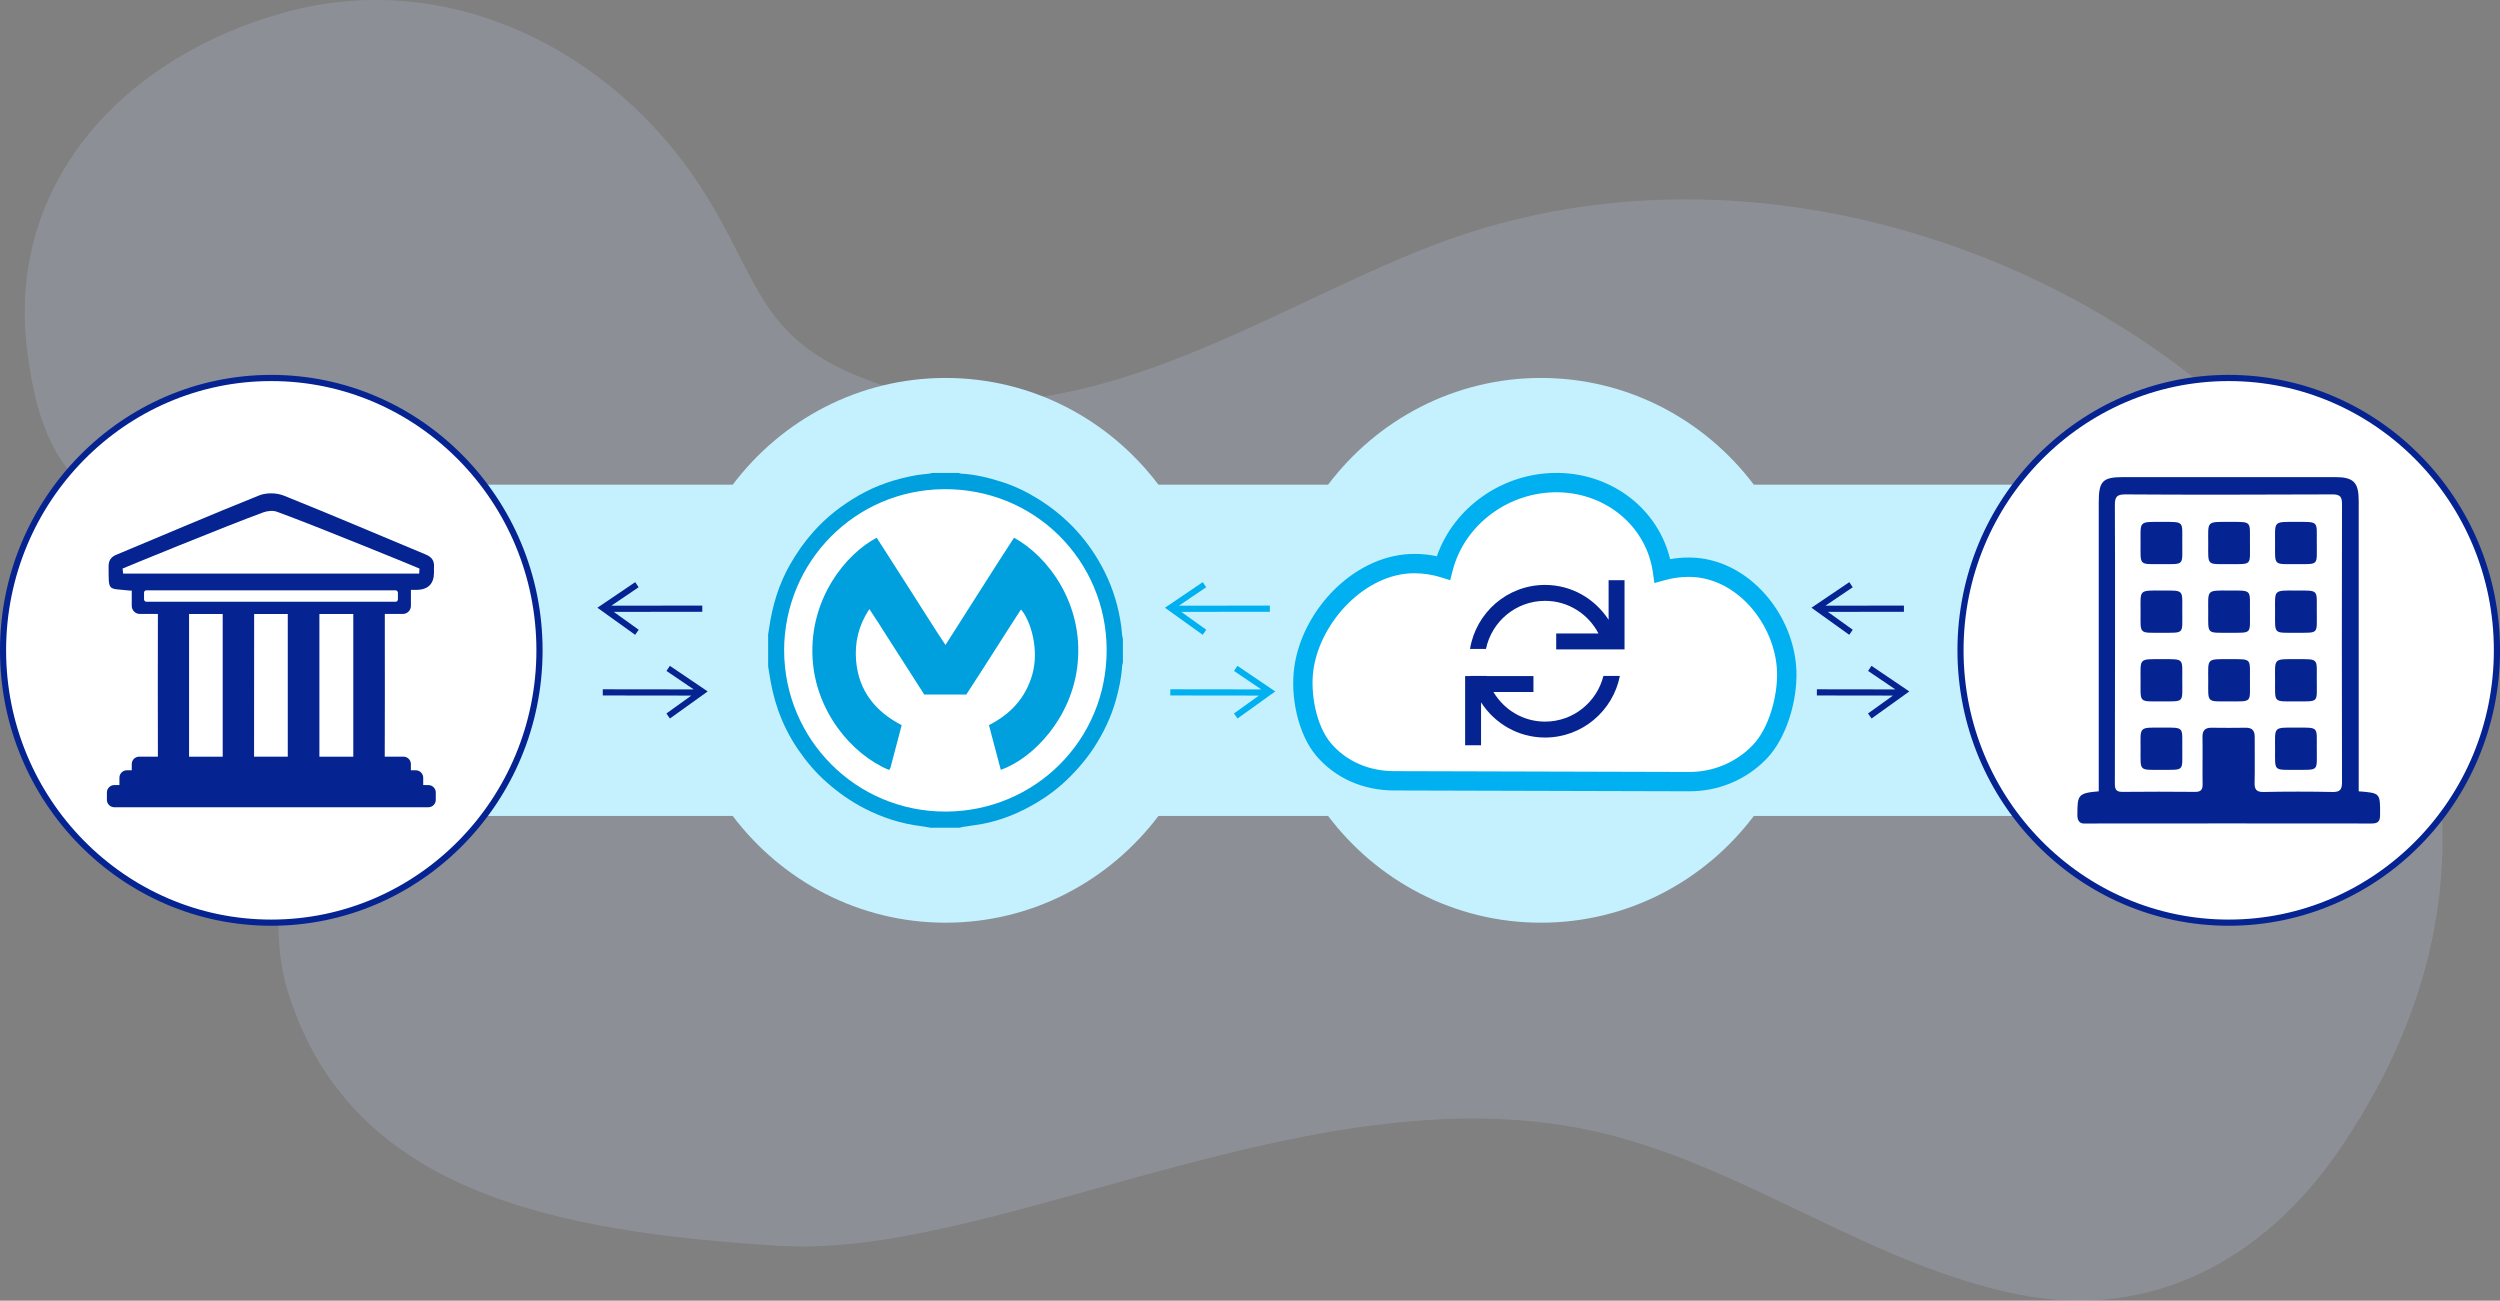 <?xml version="1.0" encoding="UTF-8"?><svg id="b" xmlns="http://www.w3.org/2000/svg" viewBox="0 0 675.01 351.18"><rect x="0" y="0" width="675.01" height="351.18" fill="#808080" stroke="none"/><defs><style>.e{fill:#c5f1ff;}.f{fill:#c2d5f2;opacity:.2;}.g{fill:#fff;}.h{fill:#00a0df;}.i{fill:#062491;}.j{fill:#00b0f0;}</style></defs><g id="c"><path id="d" class="f" d="M633.09,308.26c96.93-145.27-93.27-296.86-242.21-243.47-46.77,16.76-99.98,56.79-152.98,39.09-33.71-11.26-32.08-27.82-48.76-53.48C165.22,13.61,121.25-8.76,77.19,3.27,34.09,15.03,1.63,48.78,7.35,94.77c5.44,43.74,24.35,38.54,55.93,67.69,36.13,33.36,2.95,68.17,14.53,105.49,16.83,54.25,72.71,64.71,132.64,68.42,59.3,3.67,145.92-48.92,222.36-30.41,39.36,9.53,72.54,35.69,112.43,43.6,35.52,7.05,65.7-9.47,85.55-37.91.79-1.12,1.56-2.25,2.32-3.39Z"/><path class="e" d="M557.57,130.87h-84.03c-13.24-17.52-34.05-28.82-57.47-28.82s-44.24,11.3-57.48,28.82h-45.81c-13.24-17.52-34.05-28.82-57.47-28.82s-44.24,11.3-57.47,28.82h-99.63v89.44h99.63c13.24,17.52,34.05,28.82,57.47,28.82s44.24-11.3,57.47-28.82h45.81c13.24,17.52,34.05,28.82,57.48,28.82s44.24-11.3,57.47-28.82h84.03v-89.44Z"/><ellipse class="g" cx="601.77" cy="175.59" rx="72.42" ry="73.54"/><path class="i" d="M528.52,175.59c0-41.01,32.86-74.37,73.25-74.37,40.39,0,73.25,33.36,73.25,74.37,0,41.01-32.86,74.37-73.25,74.37-40.39,0-73.25-33.36-73.25-74.37ZM530.17,175.59c0,40.09,32.12,72.7,71.59,72.7,39.48,0,71.59-32.61,71.59-72.7,0-40.09-32.12-72.7-71.59-72.7-39.48,0-71.59,32.61-71.59,72.7Z"/><ellipse class="g" cx="73.25" cy="175.59" rx="72.42" ry="73.54"/><path class="i" d="M0,175.59c0-41.01,32.86-74.37,73.25-74.37,40.39,0,73.25,33.36,73.25,74.37,0,41.01-32.86,74.37-73.25,74.37C32.86,249.96,0,216.6,0,175.59ZM1.65,175.59c0,40.09,32.12,72.7,71.59,72.7,39.48,0,71.59-32.61,71.59-72.7,0-40.09-32.12-72.7-71.59-72.7-39.48,0-71.59,32.61-71.59,72.7Z"/><polygon class="i" points="500.25 170.04 499.3 171.4 489.1 164.09 499.32 157.18 500.24 158.56 492.88 163.54 514.07 163.51 514.07 165.18 493.53 165.21 500.25 170.04"/><polygon class="i" points="504.39 181.16 505.31 179.78 515.52 186.69 505.33 194 504.37 192.64 511.1 187.81 490.56 187.78 490.56 186.11 511.75 186.14 504.39 181.16"/><polygon class="i" points="172.45 170.04 171.49 171.4 161.3 164.09 171.51 157.18 172.43 158.56 165.07 163.54 189.62 163.51 189.62 165.18 165.72 165.21 172.45 170.04"/><polygon class="i" points="179.95 181.16 180.87 179.78 191.08 186.69 180.88 194 179.93 192.64 186.66 187.81 162.75 187.78 162.75 186.11 187.3 186.14 179.95 181.16"/><polygon class="j" points="325.69 170.04 324.73 171.4 314.54 164.09 324.75 157.18 325.67 158.56 318.31 163.54 342.87 163.51 342.87 165.18 318.96 165.21 325.69 170.04"/><polygon class="j" points="333.19 181.16 334.11 179.78 344.32 186.69 334.13 194 333.17 192.64 339.9 187.81 315.99 187.78 315.99 186.11 340.55 186.14 333.19 181.16"/><path class="h" d="M258.89,127.69c.18.07.36.18.55.19,3.81.2,7.49,1.09,11.1,2.25,3.51,1.13,6.81,2.73,9.93,4.69,7.75,4.86,13.68,11.37,17.78,19.56,2.35,4.69,3.8,9.63,4.5,14.8.11.79.14,1.59.23,2.38.04.31.14.61.21.91v6.47c-.07.3-.19.6-.21.91-.19,3.12-.84,6.16-1.68,9.16-1.28,4.57-3.31,8.81-5.88,12.78-1.23,1.9-2.64,3.7-4.14,5.41-2.77,3.16-5.88,5.97-9.39,8.28-4.67,3.07-9.69,5.41-15.14,6.67-2.24.52-4.55.75-6.83,1.13-.27.04-.53.14-.79.21h-7.9c-.85-.15-1.7-.33-2.56-.43-5.41-.66-10.49-2.32-15.32-4.81-3.66-1.89-7-4.25-10.1-6.98-2.99-2.63-5.53-5.63-7.76-8.89-2.28-3.33-4.09-6.93-5.43-10.75-1.14-3.25-1.87-6.59-2.38-9.98-.09-.58-.19-1.16-.28-1.74v-8.62c.09-.54.19-1.08.26-1.62.86-6.09,2.6-11.89,5.67-17.27,1.82-3.2,3.92-6.17,6.38-8.92,3.49-3.91,7.55-7.05,12.07-9.66,4.93-2.86,10.24-4.57,15.82-5.55,1.02-.18,2.06-.23,3.08-.35.35-.04.69-.14,1.03-.22h7.19"/><path class="g" d="M211.72,175.57c.03,24.01,19.38,43.69,43.78,43.56,23.76-.13,43.36-19.12,43.3-43.68-.05-24.11-19.47-43.65-44.09-43.37-23.82.26-42.88,19.47-43,43.5"/><path class="h" d="M273.79,145.19c-3.12,4.74-6.14,9.57-9.21,14.35-3.08,4.79-6.13,9.61-9.3,14.61-3.26-4.91-6.27-9.77-9.36-14.58-3.07-4.79-6.13-9.6-9.2-14.38-8.22,4.29-18.25,16.38-17.32,32.6.81,14.1,10.36,25.82,20.63,30.1.12-.17.32-.33.38-.54,1.02-3.81,2.02-7.63,3.05-11.55-7.08-3.67-11.59-9.23-12.3-17.32-.44-4.96.66-9.63,3.57-14.04,1.81,2.67,3.39,5.24,5.01,7.77,1.64,2.55,3.28,5.1,4.91,7.66,1.63,2.55,3.26,5.09,4.9,7.65h11.36c4.96-7.56,9.78-15.31,14.76-22.97,2.52,2.88,5.04,10.69,3.03,17.66-1.82,6.3-5.88,10.64-11.68,13.57,1.09,4.1,2.14,8.09,3.2,12.09,8.87-3.17,19.27-14.14,20.74-28.61,1.65-16.29-8.04-29.09-17.17-34.07"/><path class="j" d="M456.15,213.65h-.08l-79.69-.22c-8.35-.02-15.76-3.31-20.89-9.25-5.05-5.86-7.18-16.22-6-24.24,2.31-15.72,16.72-30.6,32.75-30.38,1.94.02,3.85.23,5.72.63,4.63-13.25,17.75-22.5,32.28-22.5.2,0,.41,0,.61,0h0c14.64.26,26.86,9.88,30.09,23.28,1.79-.31,3.61-.46,5.43-.43,15.6.21,28.2,15.25,28.68,30.76.24,7.85-2.64,17.99-8.11,23.62-5.48,5.63-12.85,8.73-20.78,8.73Z"/><path class="g" d="M381.83,154.78c-13.14,0-25.29,13.06-27.18,25.92-.95,6.5.75,15.38,4.79,20.07,4.12,4.78,10.13,7.42,16.94,7.44l79.69.22c6.4.04,12.6-2.52,17.1-7.15,4.48-4.6,6.83-13.4,6.64-19.82-.39-12.71-10.73-25.53-23.53-25.7-2.26-.03-4.52.26-6.72.87l-2.87.79-.42-2.94c-1.74-12.26-12.48-21.33-25.53-21.56h0c-13.26-.23-25.27,8.63-28.5,21.08l-.69,2.65-2.62-.81c-2.17-.67-4.45-1.03-6.79-1.06-.11,0-.22,0-.33,0Z"/><path class="i" d="M434.33,156.66v10.69c-3.66-5.64-9.94-9.42-17.15-9.42-10.22,0-18.66,7.5-20.27,17.28h4.31c1.54-7.41,8.1-12.98,15.96-12.98,6.29,0,11.69,3.59,14.41,8.8h-11.41v4.3h18.45v-18.67h-4.3Z"/><path class="i" d="M417.17,194.84c-5.95,0-11.09-3.22-13.93-7.99h10.8v-4.3h-12.62s-.01-.03-.01-.04h-4.44s0,.03.01.04h-1.39v18.67h4.3v-11.58c3.67,5.69,10.02,9.5,17.28,9.5,10,0,18.34-7.17,20.2-16.63h-4.44c-1.78,7.07-8.13,12.33-15.76,12.33Z"/><path class="i" d="M636.86,213.66c5.86.46,5.8.46,5.77,6.29,0,1.74-.44,2.41-2.33,2.4-25.89-.06-51.78,0-77.66,0-1.23,0-1.79-.96-1.74-2.4,0-5.33.19-5.81,5.77-6.29,0-1.23,0-53.1,0-78.09,0-5.68,1.05-6.75,6.66-6.75,19.05,0,38.1,0,57.15,0,4.96,0,6.38,1.38,6.38,6.39.01,25.07,0,77.3,0,78.45Z"/><path class="g" d="M571.01,211.27c0,1.41.02,2.56,1.99,2.54,5.7-.08,14.01-.05,19.71,0,1.48.01,2.03-.56,2-2.02-.06-3.34.04-9.46-.03-12.8-.04-1.79.74-2.52,2.47-2.5,2.12.03,7.02.06,9.14,0,1.79-.05,2.5.78,2.49,2.5-.03,3.17.07,9.14-.03,12.31-.06,1.86.5,2.59,2.49,2.54,5.29-.13,13.2-.13,18.49,0,2.04.05,2.62-.61,2.62-2.63-.06-23.68-.06-51.38,0-75.06,0-1.96-.46-2.67-2.56-2.66-15.95.06-39.93.13-55.88,0-2.44-.02-2.91.72-2.89,2.98.1,11.72.02,62.94,0,74.82Z"/><path class="i" d="M625.55,165.2c-.04,6.09.7,5.64-5.59,5.65-6.19,0-5.68.46-5.68-5.59,0-6.08-.6-5.83,5.75-5.82,6.21,0,5.48-.28,5.51,5.77Z"/><path class="i" d="M625.55,146.67c-.04,6.09.7,5.64-5.59,5.65-6.19,0-5.68.46-5.68-5.59,0-6.08-.6-5.83,5.75-5.82,6.21,0,5.48-.28,5.51,5.77Z"/><path class="i" d="M625.55,183.73c-.04,6.09.7,5.64-5.59,5.65-6.19,0-5.68.46-5.68-5.59,0-6.08-.6-5.83,5.75-5.82,6.21,0,5.48-.28,5.51,5.77Z"/><path class="i" d="M607.5,165.2c-.04,6.09.7,5.64-5.59,5.65-6.19,0-5.68.46-5.68-5.59,0-6.08-.6-5.83,5.75-5.82,6.21,0,5.48-.28,5.51,5.77Z"/><path class="i" d="M607.5,146.67c-.04,6.09.7,5.64-5.59,5.65-6.19,0-5.68.46-5.68-5.59,0-6.08-.6-5.83,5.75-5.82,6.21,0,5.48-.28,5.51,5.77Z"/><path class="i" d="M607.5,183.73c-.04,6.09.7,5.64-5.59,5.65-6.19,0-5.68.46-5.68-5.59,0-6.08-.6-5.83,5.75-5.82,6.21,0,5.48-.28,5.51,5.77Z"/><path class="i" d="M589.23,165.2c-.04,6.09.7,5.64-5.59,5.65-6.19,0-5.68.46-5.68-5.59,0-6.08-.6-5.83,5.75-5.82,6.21,0,5.48-.28,5.51,5.77Z"/><path class="i" d="M589.23,146.67c-.04,6.09.7,5.64-5.59,5.65-6.19,0-5.68.46-5.68-5.59,0-6.08-.6-5.83,5.75-5.82,6.21,0,5.48-.28,5.51,5.77Z"/><path class="i" d="M589.23,183.73c-.04,6.09.7,5.64-5.59,5.65-6.19,0-5.68.46-5.68-5.59,0-6.08-.6-5.83,5.75-5.82,6.21,0,5.48-.28,5.51,5.77Z"/><path class="i" d="M625.55,202.21c-.04,6.09.7,5.64-5.59,5.65-6.19,0-5.68.46-5.68-5.59,0-6.08-.6-5.83,5.75-5.82,6.21,0,5.48-.28,5.51,5.77Z"/><path class="i" d="M589.23,202.21c-.04,6.09.7,5.64-5.59,5.65-6.19,0-5.68.46-5.68-5.59,0-6.08-.6-5.83,5.75-5.82,6.21,0,5.48-.28,5.51,5.77Z"/><path class="i" d="M115.65,211.97h-1.38v-1.99c0-1.1-.9-2-2-2h-1.33v-1.68c0-1.1-.9-2-2-2h-5.06c.06-5.96.02-27.33.02-32.79,0-1.9,0-3.81,0-5.74h4.87c1.2,0,2.18-.98,2.18-2.18v-4.32c1.13,0,1.77,0,1.8,0q4.42-.23,4.43-4.71c0-.49-.03-.98,0-1.47.13-1.7-.64-2.71-2.21-3.36-12.78-5.32-25.51-10.77-38.37-15.92-1.92-.77-4.68-.82-6.59-.06-12.93,5.18-25.73,10.67-38.59,16.03-1.47.61-2.11,1.54-2.1,3.17.04,6.98-.35,5.82,5.86,6.52.07,0,.21,0,.39,0v4.12c0,1.2.98,2.18,2.18,2.18h4.88c-.01,10.11-.06,30.78,0,38.53h-5.06c-1.1,0-2,.9-2,2v1.68h-1.33c-1.1,0-2,.9-2,2v1.99h-1.38c-1.1,0-2,.9-2,2v1.99c0,1.1.9,2,2,2h84.8c1.1,0,2-.9,2-2v-1.99c0-1.1-.9-2-2-2Z"/><path class="g" d="M33.25,154.88c-.05-.12-.1-1.25-.15-1.37.75-.35,28.04-11.53,37.97-15.16,1.12-.41,2.61-.57,3.69-.18,10.4,3.79,38.03,15.1,38.5,15.35-.03.12-.06,1.24-.08,1.36H33.25Z"/><path class="g" d="M68.6,204.31c0-3.83.04-29.83.02-38.53h9.08v38.53h-9.09Z"/><path class="g" d="M95.39,204.31h-9.15v-38.53h9.15v38.53Z"/><path class="g" d="M51.05,165.78h9.08v38.53h-9.08v-38.53Z"/><rect class="g" x="38.89" y="159.39" width="68.55" height="3.09" rx=".63" ry=".63"/></g></svg>